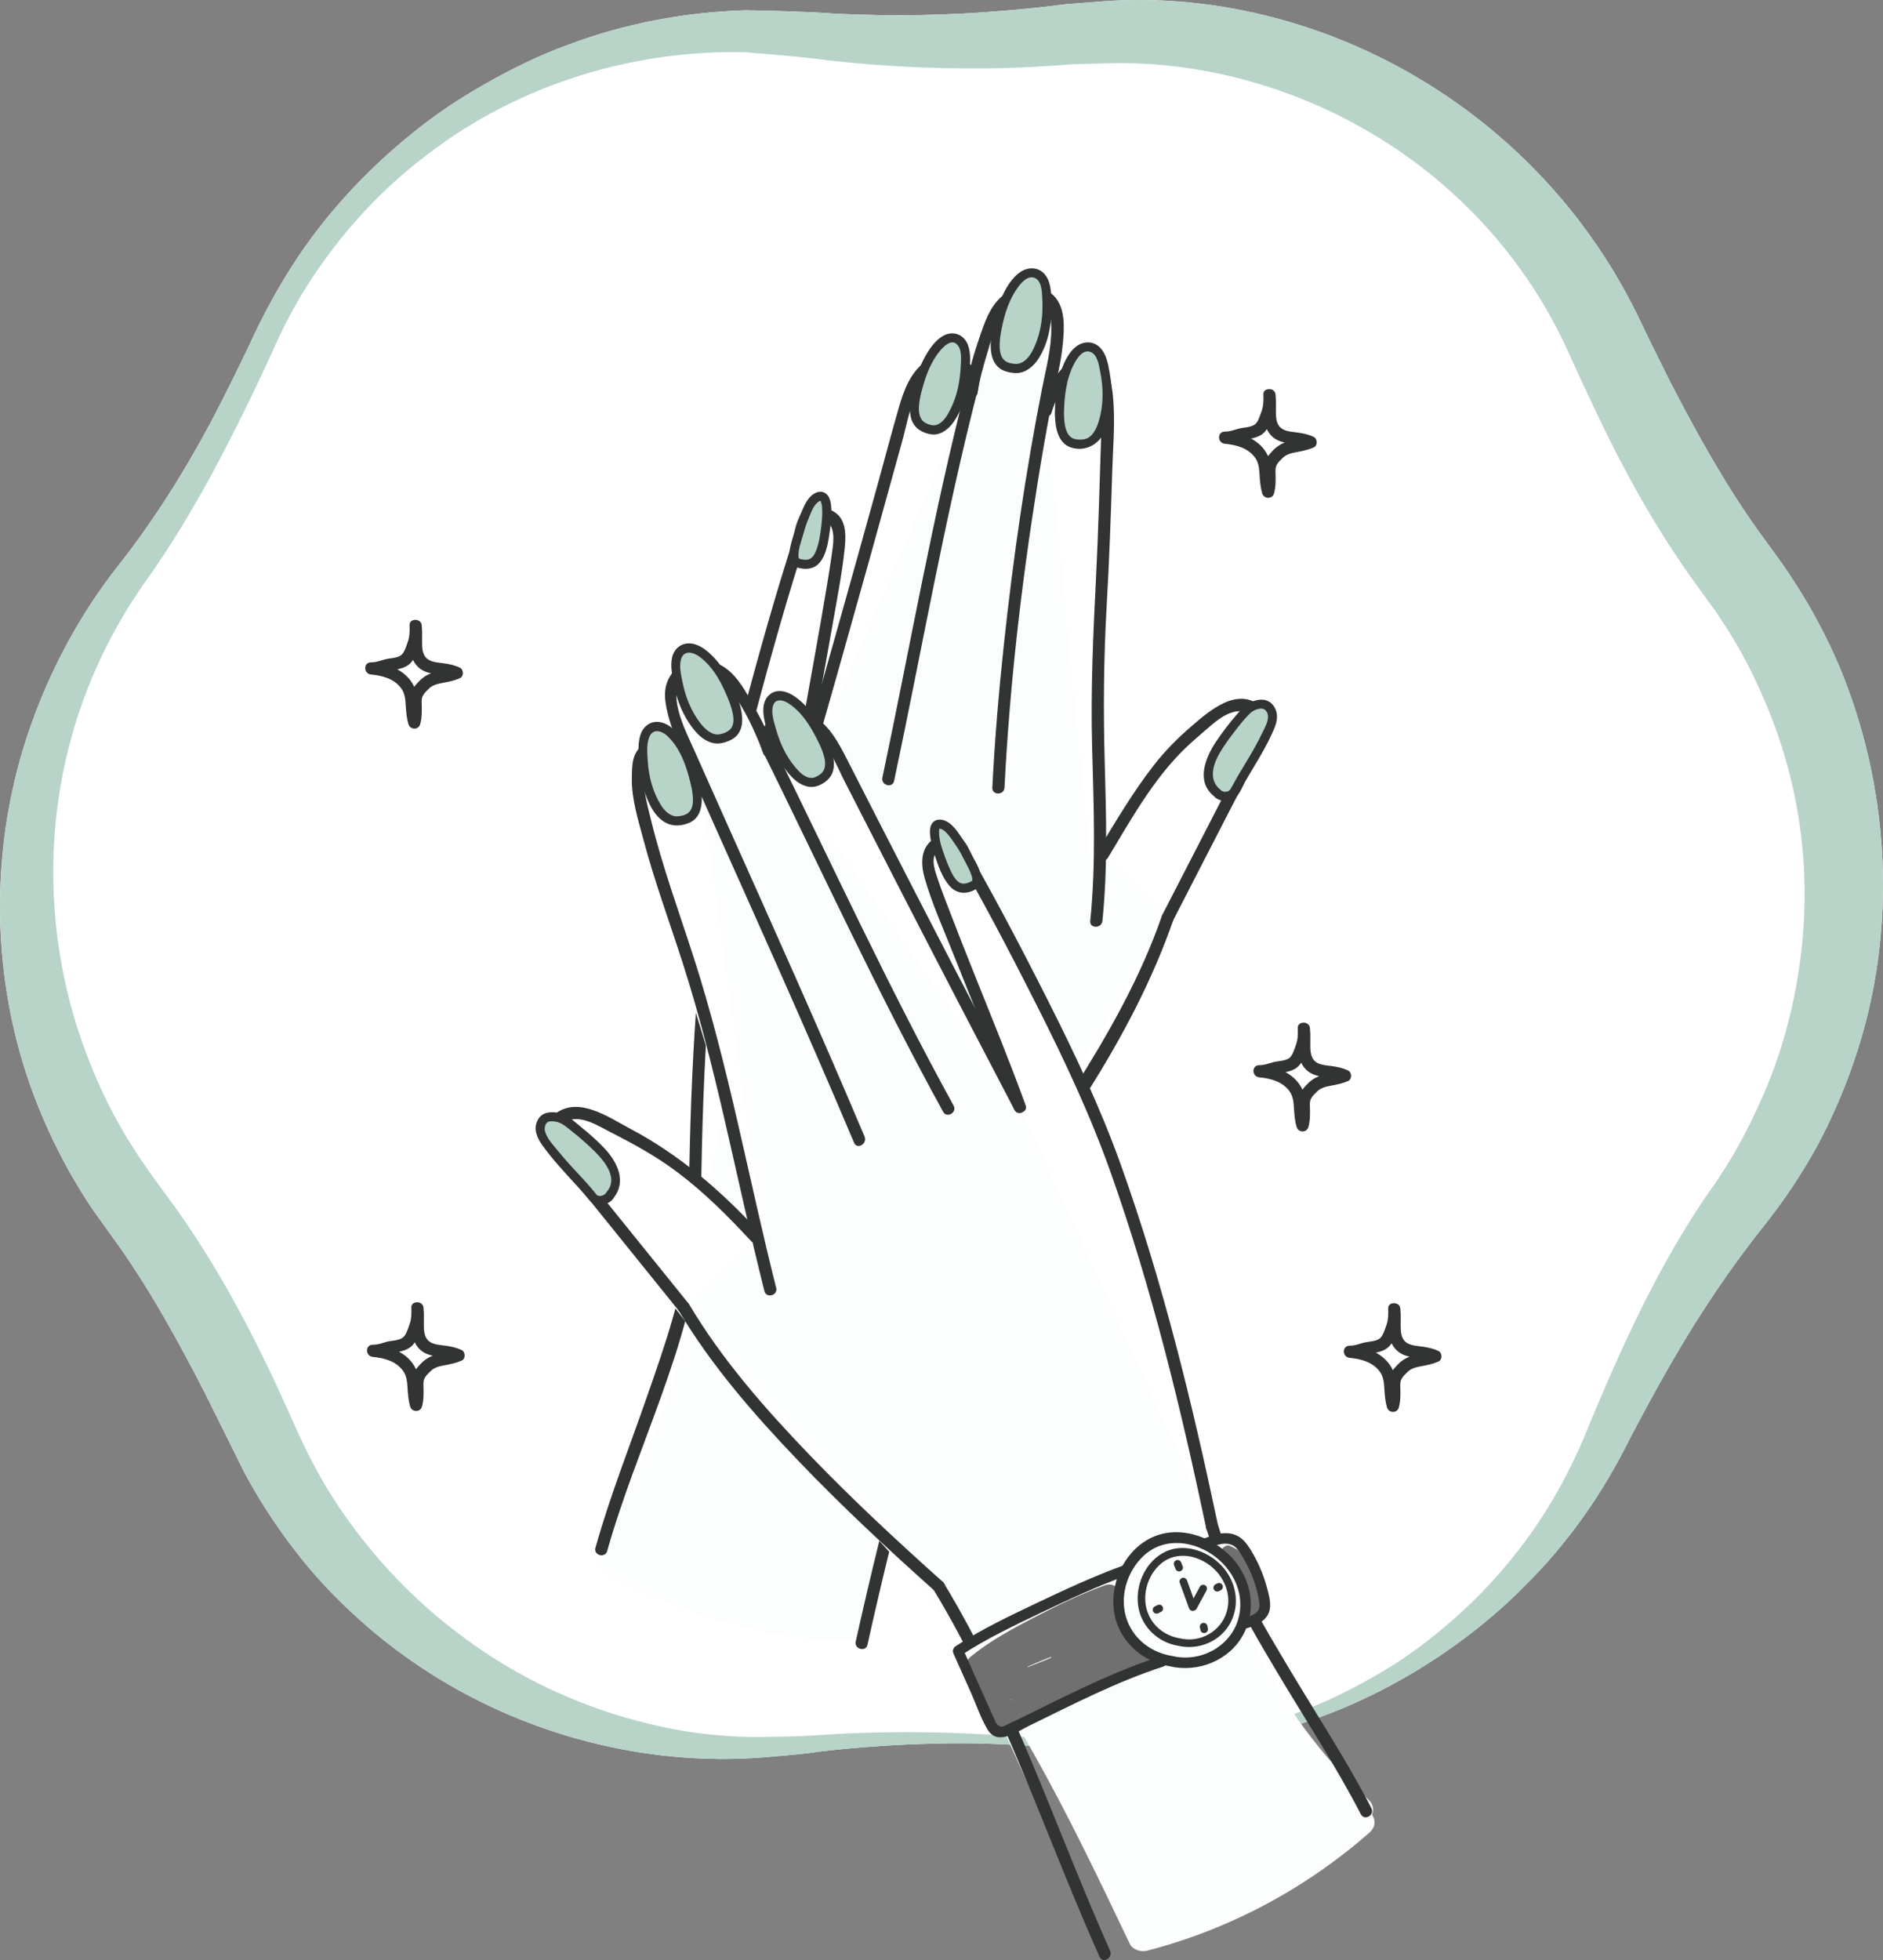 <?xml version="1.0" encoding="UTF-8"?><svg id="_レイヤー_2" xmlns="http://www.w3.org/2000/svg" width="272.461" height="283.473" viewBox="0 0 272.461 283.473"><rect x="0" y="0" width="272.461" height="283.473" fill="#808080" stroke="none"/><defs><style>.cls-1{fill:#fcfdfd;}.cls-2{fill:#fff;}.cls-3{fill:#b8d3c8;}.cls-4{fill:#323333;}.cls-5{fill:#717071;}</style></defs><g id="design"><g><path class="cls-2" d="M162.779,253.365c-4.248-.203-8.518-.398-12.69-.816-4.201-.28-8.41-.471-12.618-.42-4.208,.054-8.411,.232-12.598,.577-2.094,.164-4.185,.37-6.269,.62-2.059,.317-4.2,.498-6.349,.679-17.136,1.757-35.039-2.486-49.974-11.973-3.717-2.387-7.29-5.048-10.565-8.057-3.304-2.974-6.372-6.244-9.089-9.799-2.732-3.54-5.185-7.309-7.295-11.271l-5.649-11.367c-3.786-7.376-7.743-14.577-12.395-21.21l-3.717-5.169c-1.282-1.847-2.432-3.781-3.55-5.728-2.19-3.922-4.053-8.019-5.564-12.237-6.022-16.917-5.863-35.712,.01-52.288,2.927-8.289,7.141-16.076,12.508-22.93,5.187-6.549,9.615-13.592,13.573-20.996,1.951-3.709,3.814-7.474,5.618-11.277,1.757-3.845,3.837-7.714,6.157-11.333,4.666-7.279,10.634-13.679,17.359-19.113,3.36-2.729,6.977-5.147,10.766-7.255,3.767-2.146,7.695-4.053,11.791-5.538,8.161-3.068,16.87-4.716,25.656-4.978,4.375,.088,8.891,.186,12.918,.489,4.143,.208,8.288,.275,12.426,.201,4.138-.083,8.269-.293,12.384-.657,2.059-.159,4.112-.378,6.162-.607,1.048-.113,1.996-.276,3.124-.355l3.341-.255c17.854-1.645,36.195,3.506,51.103,13.614,7.477,5.047,14.124,11.346,19.579,18.592,2.717,3.627,5.143,7.479,7.22,11.514,1.071,2.082,1.922,3.962,2.839,5.818l2.776,5.571c3.798,7.34,7.771,14.481,12.417,21.033l3.745,5.157c1.299,1.869,2.518,3.791,3.678,5.749,2.274,3.94,4.279,8.05,5.828,12.332,6.264,17.081,6.78,36.269,.951,53.429-1.435,4.287-3.224,8.447-5.34,12.425-2.159,3.956-4.646,7.719-7.415,11.246-5.156,6.436-9.697,13.183-13.86,20.427-2.075,3.606-4.07,7.282-6.012,11.008-1.898,3.784-4.167,7.691-6.696,11.211-2.538,3.556-5.356,6.9-8.454,9.938-3.024,3.108-6.364,5.882-9.842,8.42-6.992,5.028-14.69,9.034-22.84,11.606-4.076,1.264-8.201,2.381-12.421,3.016-4.213,.646-8.469,.965-12.725,.959Z"/><path class="cls-3" d="M162.779,253.365c-4.248-.203-8.518-.398-12.69-.816-4.201-.28-8.41-.471-12.618-.42-4.208,.054-8.411,.232-12.598,.577-2.094,.164-4.185,.37-6.269,.62-2.059,.317-4.2,.498-6.349,.679-17.136,1.757-35.039-2.486-49.974-11.973-3.717-2.387-7.29-5.048-10.565-8.057-3.304-2.974-6.372-6.244-9.089-9.799-2.732-3.54-5.185-7.309-7.295-11.271l-5.649-11.367c-3.786-7.376-7.743-14.577-12.395-21.21l-3.717-5.169c-1.282-1.847-2.432-3.781-3.55-5.728-2.19-3.922-4.053-8.019-5.564-12.237-6.022-16.917-5.863-35.712,.01-52.288,2.927-8.289,7.141-16.076,12.508-22.93,5.187-6.549,9.615-13.592,13.573-20.996,1.951-3.709,3.814-7.474,5.618-11.277,1.757-3.845,3.837-7.714,6.157-11.333,4.666-7.279,10.634-13.679,17.359-19.113,3.36-2.729,6.977-5.147,10.766-7.255,3.767-2.146,7.695-4.053,11.791-5.538,8.161-3.068,16.87-4.716,25.656-4.978,4.375,.088,8.891,.186,12.918,.489,4.143,.208,8.288,.275,12.426,.201,4.138-.083,8.269-.293,12.384-.657,2.059-.159,4.112-.378,6.162-.607,1.048-.113,1.996-.276,3.124-.355l3.341-.255c17.854-1.645,36.195,3.506,51.103,13.614,7.477,5.047,14.124,11.346,19.579,18.592,2.717,3.627,5.143,7.479,7.22,11.514,1.071,2.082,1.922,3.962,2.839,5.818l2.776,5.571c3.798,7.34,7.771,14.481,12.417,21.033l3.745,5.157c1.299,1.869,2.518,3.791,3.678,5.749,2.274,3.94,4.279,8.05,5.828,12.332,6.264,17.081,6.78,36.269,.951,53.429-1.435,4.287-3.224,8.447-5.34,12.425-2.159,3.956-4.646,7.719-7.415,11.246-5.156,6.436-9.697,13.183-13.86,20.427-2.075,3.606-4.07,7.282-6.012,11.008-1.898,3.784-4.167,7.691-6.696,11.211-2.538,3.556-5.356,6.9-8.454,9.938-3.024,3.108-6.364,5.882-9.842,8.42-6.992,5.028-14.69,9.034-22.84,11.606-4.076,1.264-8.201,2.381-12.421,3.016-4.213,.646-8.469,.965-12.725,.959Zm0-1.109c8.382-.137,16.757-1.531,24.61-4.42,3.931-1.422,7.705-3.244,11.317-5.31,3.627-2.042,7.05-4.436,10.201-7.13,6.364-5.306,11.781-11.678,15.904-18.736,2.092-3.555,3.782-7.141,5.341-11.065,1.628-3.932,3.33-7.856,5.138-11.753,3.611-7.753,7.777-15.558,12.818-22.608,2.242-3.275,4.204-6.727,5.869-10.304,1.709-3.555,3.12-7.244,4.214-11.018,2.154-7.554,3.173-15.409,2.881-23.229-.291-7.816-1.894-15.562-4.712-22.829-1.425-3.626-3.051-7.178-5.014-10.548-.99-1.679-2.029-3.327-3.137-4.932l-3.69-5.107c-5.122-7.248-9.374-14.93-13.107-22.707l-2.747-5.835c-.909-1.953-1.764-3.939-2.592-5.632-1.711-3.517-3.731-6.886-6.007-10.073-4.565-6.354-10.23-11.978-16.654-16.524-12.839-9.092-28.757-14.055-44.663-13.303l-2.987,.079c-.982,.014-2.13,.148-3.186,.212-2.158,.14-4.316,.268-6.475,.334-4.32,.138-8.641,.093-12.951-.072-4.31-.177-8.61-.502-12.888-.972-4.379-.587-8.303-.872-12.366-1.215-16.197-.409-32.785,4.62-45.9,14.67-6.607,4.934-12.295,11.095-16.842,17.981-2.302,3.457-4.181,7.079-5.881,10.943-1.766,3.855-3.6,7.689-5.532,11.484-3.815,7.593-8.095,15.101-13.104,22.039-4.659,6.746-8.201,14.229-10.329,22.063-4.329,15.663-3.169,32.495,2.791,47.2,1.463,3.69,3.231,7.253,5.277,10.643l1.59,2.506,1.675,2.447,3.718,5.094c5.115,7.168,9.384,14.789,13.13,22.53,.949,1.929,1.841,3.881,2.728,5.826,.898,1.951,1.741,3.934,2.577,5.663,1.679,3.589,3.671,7.041,5.932,10.315,4.567,6.498,10.119,12.427,16.579,17.259,6.403,4.911,13.699,8.746,21.463,11.342,3.89,1.269,7.889,2.271,11.965,2.911,4.081,.581,8.219,.878,12.364,.69,4.112,.037,8.431-.435,12.657-.543,4.247-.158,8.496-.145,12.737-.009,4.24,.154,8.476,.356,12.696,.755,4.233,.474,8.404,.658,12.594,.89Z"/></g><g><path class="cls-5" d="M147.028,247.23c-.676-1.501-1.411-2.971-2.222-4.403-.389-.688-.797-1.363-1.214-2.035-.013-.021-.593-1.002-.598-1.001-.267,.395-.302,.531-.104,.406,.081-.041,.159-.086,.234-.137,.785-.236,1.624-.928,2.353-1.314,.995-.527,2-1.036,3.01-1.535,3.952-1.954,7.968-3.876,12.103-5.418l-2.357-2.357c-1.46,4.873,2.051,8.844,5.333,11.935l.845-3.202c-3.336,.94-6.578,2.258-9.791,3.547-3.267,1.311-6.525,2.662-9.726,4.13-.941,.431-1.173,1.791-.687,2.621,.565,.966,1.677,1.12,2.621,.687,3-1.376,6.053-2.641,9.117-3.866,3.113-1.244,6.253-2.514,9.484-3.424,1.354-.381,1.909-2.2,.845-3.202-2.194-2.067-5.359-4.83-4.347-8.207,.394-1.316-.973-2.873-2.357-2.357-4.917,1.833-9.712,4.116-14.388,6.49-1.865,.947-5.268,2.14-5.921,4.327-.542,1.815,.833,3.463,1.695,4.914,1.024,1.724,1.939,3.506,2.762,5.335,.425,.944,1.796,1.17,2.621,.687,.971-.568,1.114-1.674,.687-2.621h0Z"/><path class="cls-5" d="M148.693,243.116c-.215-1.028-.394-2.063-.537-3.104l.079,.585c-.19-1.42-.312-2.848-.366-4.28-.043-1.149-.982-2.256-2.201-2.201-1.156,.052-2.247,.969-2.201,2.201,.099,2.675,.433,5.349,.982,7.969,.236,1.129,1.625,1.887,2.707,1.537,1.193-.386,1.79-1.498,1.537-2.707h0Z"/><g><g><path class="cls-2" d="M187.847,156.075c.104-.421,.797-.506,.999-.122"/><path class="cls-4" d="M188.696,156.309c.005-.02,.012-.04,.019-.06l-.089,.21c.015-.034,.033-.066,.055-.096l-.138,.178c.025-.032,.053-.06,.085-.085l-.178,.138c.041-.031,.085-.057,.132-.077l-.21,.089c.052-.021,.105-.035,.161-.043l-.234,.031c.059-.008,.118-.008,.177-.001l-.234-.031c.051,.007,.1,.02,.148,.04l-.21-.089c.037,.016,.072,.036,.104,.06l-.178-.138c.029,.023,.055,.049,.079,.078l-.138-.178c.015,.02,.028,.04,.039,.061,.055,.103,.131,.185,.227,.247,.085,.078,.185,.13,.299,.158,.117,.037,.234,.042,.351,.016,.117-.005,.226-.04,.327-.104,.188-.121,.353-.302,.405-.526,.054-.235,.028-.464-.089-.678-.01-.018-.021-.036-.033-.053-.054-.076-.111-.157-.177-.225-.014-.014-.029-.027-.045-.04-.072-.058-.144-.121-.224-.168-.017-.01-.035-.019-.054-.027-.085-.039-.173-.08-.263-.108-.113-.036-.239-.044-.355-.056-.043-.004-.087-.004-.13,0-.118,.012-.242,.021-.357,.055-.02,.006-.039,.013-.059,.021-.088,.034-.178,.069-.262,.112-.101,.053-.194,.133-.279,.205-.018,.015-.035,.032-.05,.049-.062,.071-.122,.147-.174,.226-.014,.021-.025,.044-.036,.067-.04,.089-.086,.18-.11,.275-.037,.117-.042,.234-.016,.351,.005,.117,.04,.226,.104,.327,.055,.103,.131,.185,.227,.247,.085,.078,.185,.13,.299,.158l.234,.031c.159-0,.307-.041,.444-.12,.191-.123,.346-.301,.405-.526h0Z"/></g><g><path class="cls-2" d="M188.666,148.754c.235,1.864-.361,3.809,.789,5.159,1.196,1.404,3.531,.814,5.165,1.668-1.481,.705-3.439,.412-4.592,1.578-.749,.758-1.389,1.366-1.379,2.431s.142,2.159-.178,3.176c-.671-2.081,.071-4.008-1.343-5.677-1.28-1.512-2.938-1.983-4.911-2.159,1.534,.025,1.517-.346,2.562-.526s2.417-.33,2.834-1.305c.785-1.835,1.145-2.194,1.054-4.345"/><path class="cls-4" d="M187.785,148.754c.219,2.016-.413,4.397,1.235,5.976,1.435,1.374,3.5,.805,5.155,1.611v-1.52c-.844,.375-1.806,.411-2.694,.633-.916,.229-1.653,.646-2.312,1.321-.663,.68-1.245,1.415-1.367,2.385-.143,1.132,.133,2.251-.181,3.372h1.698c-.322-1.077-.278-2.177-.416-3.281-.135-1.084-.5-2.034-1.225-2.865-1.4-1.605-3.42-2.14-5.462-2.335v1.761c.529,.001,1.072-.024,1.582-.179,.325-.099,.631-.246,.963-.326,.993-.24,2.028-.266,2.881-.901,.805-.598,1.147-1.729,1.501-2.632,.381-.97,.44-1.986,.404-3.019-.04-1.13-1.801-1.135-1.761,0,.029,.837,.009,1.619-.286,2.409-.221,.591-.485,1.594-1.045,1.921-.662,.387-1.515,.352-2.24,.543-.712,.187-1.237,.426-1.999,.424-1.152-.002-1.109,1.655,0,1.761,1.633,.156,3.341,.606,4.36,1.999,.513,.701,.597,1.548,.649,2.389,.058,.947,.123,1.887,.396,2.801,.247,.826,1.46,.848,1.698,0,.269-.96,.247-1.929,.221-2.916-.012-.437-.039-.819,.172-1.215,.205-.386,.553-.705,.859-1.007,.566-.559,1.302-.71,2.062-.853,.843-.159,1.643-.317,2.432-.667,.591-.263,.56-1.247,0-1.52-.779-.38-1.581-.533-2.434-.647-.699-.093-1.507-.136-2.122-.514-.706-.434-.876-1.254-.907-2.028-.039-.961,.05-1.919-.055-2.878-.121-1.114-1.883-1.127-1.761,0h0Z"/></g></g><g><g><path class="cls-2" d="M59.582,196.51c.104-.421,.797-.506,.999-.122"/><path class="cls-4" d="M60.431,196.744c.005-.02,.012-.04,.019-.06l-.089,.21c.015-.034,.033-.066,.055-.096l-.138,.178c.025-.032,.053-.06,.085-.085l-.178,.138c.041-.031,.085-.057,.132-.077l-.21,.089c.052-.021,.105-.035,.161-.043l-.234,.031c.059-.008,.118-.008,.177-.001l-.234-.031c.051,.007,.1,.02,.148,.04l-.21-.089c.037,.016,.072,.036,.104,.06l-.178-.138c.029,.023,.055,.049,.079,.078l-.138-.178c.015,.02,.028,.04,.039,.061,.055,.103,.131,.185,.227,.247,.085,.078,.185,.13,.299,.158,.117,.037,.234,.042,.351,.016,.117-.005,.226-.04,.327-.104,.188-.121,.353-.302,.405-.526,.054-.235,.028-.464-.089-.678-.01-.018-.021-.036-.033-.053-.054-.076-.111-.157-.177-.225-.014-.014-.029-.027-.045-.04-.072-.058-.144-.121-.224-.168-.017-.01-.035-.019-.054-.027-.085-.039-.173-.08-.263-.108-.113-.036-.239-.044-.355-.056-.043-.004-.087-.004-.13,0-.118,.012-.242,.021-.357,.055-.02,.006-.039,.013-.059,.021-.088,.034-.178,.069-.262,.112-.101,.053-.194,.133-.279,.205-.018,.015-.035,.032-.05,.049-.062,.071-.122,.147-.174,.226-.014,.021-.025,.044-.036,.067-.04,.089-.086,.18-.11,.275-.037,.117-.042,.234-.016,.351,.005,.117,.04,.226,.104,.327,.055,.103,.131,.185,.227,.247,.085,.078,.185,.13,.299,.158l.234,.031c.159-0,.307-.041,.444-.12,.191-.123,.346-.301,.405-.526h0Z"/></g><g><path class="cls-2" d="M60.401,189.189c.235,1.864-.361,3.809,.789,5.159,1.196,1.404,3.531,.814,5.165,1.668-1.481,.705-3.439,.412-4.592,1.578-.749,.758-1.389,1.366-1.379,2.431s.142,2.159-.178,3.176c-.671-2.081,.071-4.008-1.343-5.677-1.28-1.512-2.938-1.983-4.911-2.159,1.534,.025,1.517-.346,2.562-.526,1.046-.18,2.417-.33,2.834-1.305,.785-1.835,1.145-2.194,1.054-4.345"/><path class="cls-4" d="M59.521,189.189c.219,2.016-.413,4.397,1.235,5.976,1.435,1.374,3.5,.805,5.155,1.611v-1.52c-.844,.375-1.806,.411-2.694,.633-.916,.229-1.653,.646-2.312,1.321-.663,.68-1.245,1.415-1.367,2.385-.143,1.132,.133,2.251-.181,3.372h1.698c-.322-1.077-.278-2.177-.416-3.281-.135-1.084-.5-2.034-1.225-2.865-1.4-1.605-3.42-2.14-5.462-2.335v1.761c.529,.001,1.072-.024,1.582-.179,.325-.099,.631-.246,.963-.326,.993-.24,2.028-.266,2.881-.901,.805-.598,1.147-1.729,1.501-2.632,.381-.97,.44-1.986,.404-3.019-.04-1.13-1.801-1.135-1.761,0,.029,.837,.009,1.619-.286,2.409-.221,.591-.485,1.594-1.045,1.921-.662,.387-1.515,.352-2.24,.543-.712,.187-1.237,.426-1.999,.424-1.152-.002-1.109,1.655,0,1.761,1.633,.156,3.341,.606,4.36,1.999,.513,.701,.597,1.548,.649,2.389,.058,.947,.123,1.887,.396,2.801,.247,.826,1.46,.848,1.698,0,.269-.96,.247-1.929,.221-2.916-.012-.437-.039-.819,.172-1.215,.205-.386,.553-.705,.859-1.007,.566-.559,1.302-.71,2.062-.853,.843-.159,1.643-.317,2.432-.667,.591-.263,.56-1.247,0-1.52-.779-.38-1.581-.533-2.434-.647-.699-.093-1.507-.136-2.122-.514-.706-.434-.876-1.254-.907-2.028-.039-.961,.05-1.919-.055-2.878-.121-1.114-1.883-1.127-1.761,0h0Z"/></g></g><g><g><path class="cls-2" d="M200.927,196.644c.104-.421,.797-.506,.999-.122"/><path class="cls-4" d="M201.776,196.878c.005-.02,.012-.04,.019-.06l-.089,.21c.015-.034,.033-.066,.055-.096l-.138,.178c.025-.032,.053-.06,.085-.085l-.178,.138c.041-.031,.085-.057,.132-.077l-.21,.089c.052-.021,.105-.035,.161-.043l-.234,.031c.059-.008,.118-.008,.177-.001l-.234-.031c.051,.007,.1,.02,.148,.04l-.21-.089c.037,.016,.072,.036,.104,.06l-.178-.138c.029,.023,.055,.049,.079,.078l-.138-.178c.015,.02,.028,.04,.039,.061,.055,.103,.131,.185,.227,.247,.085,.078,.185,.13,.299,.158,.117,.037,.234,.042,.351,.016,.117-.005,.226-.04,.327-.104,.188-.121,.353-.302,.405-.526,.054-.235,.028-.464-.089-.678-.01-.018-.021-.036-.033-.053-.054-.076-.111-.157-.177-.225-.014-.014-.029-.027-.045-.04-.072-.058-.144-.121-.224-.168-.017-.01-.035-.019-.054-.027-.085-.039-.173-.08-.263-.108-.113-.036-.239-.044-.355-.056-.043-.004-.087-.004-.13,0-.118,.012-.242,.021-.357,.055-.02,.006-.039,.013-.059,.021-.088,.034-.178,.069-.262,.112-.101,.053-.194,.133-.279,.205-.018,.015-.035,.032-.05,.049-.062,.071-.122,.147-.174,.226-.014,.021-.025,.044-.036,.067-.04,.089-.086,.18-.11,.275-.037,.117-.042,.234-.016,.351,.005,.117,.04,.226,.104,.327,.055,.103,.131,.185,.227,.247,.085,.078,.185,.13,.299,.158l.234,.031c.159-0,.307-.041,.444-.12,.191-.123,.346-.301,.405-.526h0Z"/></g><g><path class="cls-2" d="M201.746,189.323c.235,1.864-.361,3.809,.789,5.159,1.196,1.404,3.531,.814,5.165,1.668-1.481,.705-3.439,.412-4.592,1.578-.749,.758-1.389,1.366-1.379,2.431,.009,1.065,.142,2.159-.178,3.176-.671-2.081,.071-4.008-1.343-5.677-1.28-1.512-2.938-1.983-4.911-2.159,1.534,.025,1.517-.346,2.562-.526s2.417-.33,2.834-1.305c.785-1.835,1.145-2.194,1.054-4.345"/><path class="cls-4" d="M200.865,189.323c.219,2.016-.413,4.397,1.235,5.976,1.435,1.374,3.5,.805,5.155,1.611v-1.52c-.844,.375-1.806,.411-2.694,.633-.916,.229-1.653,.646-2.312,1.321-.663,.68-1.245,1.415-1.367,2.385-.143,1.132,.133,2.251-.181,3.372h1.698c-.322-1.077-.278-2.177-.416-3.281-.135-1.084-.5-2.034-1.225-2.865-1.4-1.605-3.42-2.14-5.462-2.335v1.761c.529,.001,1.072-.024,1.582-.179,.325-.099,.631-.246,.963-.326,.993-.24,2.028-.266,2.881-.901,.805-.598,1.147-1.729,1.501-2.632,.381-.97,.44-1.986,.404-3.019-.04-1.13-1.801-1.135-1.761,0,.029,.837,.009,1.619-.286,2.409-.221,.591-.485,1.594-1.045,1.921-.662,.387-1.515,.352-2.24,.543-.712,.187-1.237,.426-1.999,.424-1.152-.002-1.109,1.655,0,1.761,1.633,.156,3.341,.606,4.36,1.999,.513,.701,.597,1.548,.649,2.389,.058,.947,.123,1.887,.396,2.801,.247,.826,1.46,.848,1.698,0,.269-.96,.247-1.929,.221-2.916-.012-.437-.039-.819,.172-1.215,.205-.386,.553-.705,.859-1.007,.566-.559,1.302-.71,2.062-.853,.843-.159,1.643-.317,2.432-.667,.591-.263,.56-1.247,0-1.52-.779-.38-1.581-.533-2.434-.647-.699-.093-1.507-.136-2.122-.514-.706-.434-.876-1.254-.907-2.028-.039-.961,.05-1.919-.055-2.878-.121-1.114-1.883-1.127-1.761,0h0Z"/></g></g><g><g><path class="cls-2" d="M59.327,97.817c.104-.421,.797-.506,.999-.122"/><path class="cls-4" d="M60.176,98.051c.005-.02,.012-.04,.019-.06l-.089,.21c.015-.034,.033-.066,.055-.096l-.138,.178c.025-.032,.053-.06,.085-.085l-.178,.138c.041-.031,.085-.057,.132-.077l-.21,.089c.052-.021,.105-.035,.161-.043l-.234,.031c.059-.008,.118-.008,.177-.001l-.234-.031c.051,.007,.1,.02,.148,.04l-.21-.089c.037,.016,.072,.036,.104,.06l-.178-.138c.029,.023,.055,.049,.079,.078l-.138-.178c.015,.02,.028,.04,.039,.061,.055,.103,.131,.185,.227,.247,.085,.078,.185,.13,.299,.158,.117,.037,.234,.042,.351,.016,.117-.005,.226-.04,.327-.104,.188-.121,.353-.302,.405-.526,.054-.235,.028-.464-.089-.678-.01-.018-.021-.036-.033-.053-.054-.076-.111-.157-.177-.225-.014-.014-.029-.027-.045-.04-.072-.058-.144-.121-.224-.168-.017-.01-.035-.019-.054-.027-.085-.039-.173-.08-.263-.108-.113-.036-.239-.044-.355-.056-.043-.004-.087-.004-.13,0-.118,.012-.242,.021-.357,.055-.02,.006-.039,.013-.059,.021-.088,.034-.178,.069-.262,.112-.101,.053-.194,.133-.279,.205-.018,.015-.035,.032-.05,.049-.062,.071-.122,.147-.174,.226-.014,.021-.025,.044-.036,.067-.04,.089-.086,.18-.11,.275-.037,.117-.042,.234-.016,.351,.005,.117,.04,.226,.104,.327,.055,.103,.131,.185,.227,.247,.085,.078,.185,.13,.299,.158l.234,.031c.159-0,.307-.041,.444-.12,.191-.123,.346-.301,.405-.526h0Z"/></g><g><path class="cls-2" d="M60.145,90.495c.235,1.864-.361,3.809,.789,5.159,1.196,1.404,3.531,.814,5.165,1.668-1.481,.705-3.439,.412-4.592,1.578-.749,.758-1.389,1.366-1.379,2.431s.142,2.159-.178,3.176c-.671-2.081,.071-4.008-1.343-5.677-1.28-1.512-2.938-1.983-4.911-2.159,1.534,.025,1.517-.346,2.562-.526,1.046-.18,2.417-.33,2.834-1.305,.785-1.835,1.145-2.194,1.054-4.345"/><path class="cls-4" d="M59.265,90.495c.219,2.016-.413,4.397,1.235,5.976,1.435,1.374,3.5,.805,5.155,1.611v-1.52c-.844,.375-1.806,.411-2.694,.633-.916,.229-1.653,.646-2.312,1.321-.663,.68-1.245,1.415-1.367,2.385-.143,1.132,.133,2.251-.181,3.372h1.698c-.322-1.077-.278-2.177-.416-3.281-.135-1.084-.5-2.034-1.225-2.865-1.4-1.605-3.42-2.14-5.462-2.335v1.761c.529,.001,1.072-.024,1.582-.179,.325-.099,.631-.246,.963-.326,.993-.24,2.028-.266,2.881-.901,.805-.598,1.147-1.729,1.501-2.632,.381-.97,.44-1.986,.404-3.019-.04-1.13-1.801-1.135-1.761,0,.029,.837,.009,1.619-.286,2.409-.221,.591-.485,1.594-1.045,1.921-.662,.387-1.515,.352-2.24,.543-.712,.187-1.237,.426-1.999,.424-1.152-.002-1.109,1.655,0,1.761,1.633,.156,3.341,.606,4.36,1.999,.513,.701,.597,1.548,.649,2.389,.058,.947,.123,1.887,.396,2.801,.247,.826,1.46,.848,1.698,0,.269-.96,.247-1.929,.221-2.916-.012-.437-.039-.819,.172-1.215,.205-.386,.553-.705,.859-1.007,.566-.559,1.302-.71,2.062-.853,.843-.159,1.643-.317,2.432-.667,.591-.263,.56-1.247,0-1.52-.779-.38-1.581-.533-2.434-.647-.699-.093-1.507-.136-2.122-.514-.706-.434-.876-1.254-.907-2.028-.039-.961,.05-1.919-.055-2.878-.121-1.114-1.883-1.127-1.761,0h0Z"/></g></g><g><g><path class="cls-2" d="M182.87,64.442c.104-.421,.797-.506,.999-.122"/><path class="cls-4" d="M183.719,64.676c.005-.02,.012-.04,.019-.06l-.089,.21c.015-.034,.033-.066,.055-.096l-.138,.178c.025-.032,.053-.06,.085-.085l-.178,.138c.041-.031,.085-.057,.132-.077l-.21,.089c.052-.021,.105-.035,.161-.043l-.234,.031c.059-.008,.118-.008,.177-.001l-.234-.031c.051,.007,.1,.02,.148,.04l-.21-.089c.037,.016,.072,.036,.104,.06l-.178-.138c.029,.023,.055,.049,.079,.078l-.138-.178c.015,.02,.028,.04,.039,.061,.055,.103,.131,.185,.227,.247,.085,.078,.185,.13,.299,.158,.117,.037,.234,.042,.351,.016,.117-.005,.226-.04,.327-.104,.188-.121,.353-.302,.405-.526,.054-.235,.028-.464-.089-.678-.01-.018-.021-.036-.033-.053-.054-.076-.111-.157-.177-.225-.014-.014-.029-.027-.045-.04-.072-.058-.144-.121-.224-.168-.017-.01-.035-.019-.054-.027-.085-.039-.173-.08-.263-.108-.113-.036-.239-.044-.355-.056-.043-.004-.087-.004-.13,0-.118,.012-.242,.021-.357,.055-.02,.006-.039,.013-.059,.021-.088,.034-.178,.069-.262,.112-.101,.053-.194,.133-.279,.205-.018,.015-.035,.032-.05,.049-.062,.071-.122,.147-.174,.226-.014,.021-.025,.044-.036,.067-.04,.089-.086,.18-.11,.275-.037,.117-.042,.234-.016,.351,.005,.117,.04,.226,.104,.327,.055,.103,.131,.185,.227,.247,.085,.078,.185,.13,.299,.158l.234,.031c.159-0,.307-.041,.444-.12,.191-.123,.346-.301,.405-.526h0Z"/></g><g><path class="cls-2" d="M183.689,57.121c.235,1.864-.361,3.809,.789,5.159,1.196,1.404,3.531,.814,5.165,1.668-1.481,.705-3.439,.412-4.592,1.578-.749,.758-1.389,1.366-1.379,2.431,.009,1.065,.142,2.159-.178,3.176-.671-2.081,.071-4.008-1.343-5.677-1.28-1.512-2.938-1.983-4.911-2.159,1.534,.025,1.517-.346,2.562-.526s2.417-.33,2.834-1.305c.785-1.835,1.145-2.194,1.054-4.345"/><path class="cls-4" d="M182.808,57.121c.219,2.016-.413,4.397,1.235,5.976,1.435,1.374,3.5,.805,5.155,1.611v-1.52c-.844,.375-1.806,.411-2.694,.633-.916,.229-1.653,.646-2.312,1.321-.663,.68-1.245,1.415-1.367,2.385-.143,1.132,.133,2.251-.181,3.372h1.698c-.322-1.077-.278-2.177-.416-3.281-.135-1.084-.5-2.034-1.225-2.865-1.4-1.605-3.42-2.14-5.462-2.335v1.761c.529,.001,1.072-.024,1.582-.179,.325-.099,.631-.246,.963-.326,.993-.24,2.028-.266,2.881-.901,.805-.598,1.147-1.729,1.501-2.632,.381-.97,.44-1.986,.404-3.019-.04-1.13-1.801-1.135-1.761,0,.029,.837,.009,1.619-.286,2.409-.221,.591-.485,1.594-1.045,1.921-.662,.387-1.515,.352-2.24,.543-.712,.187-1.237,.426-1.999,.424-1.152-.002-1.109,1.655,0,1.761,1.633,.156,3.341,.606,4.36,1.999,.513,.701,.597,1.548,.649,2.389,.058,.947,.123,1.887,.396,2.801,.247,.826,1.46,.848,1.698,0,.269-.96,.247-1.929,.221-2.916-.012-.437-.039-.819,.172-1.215,.205-.386,.553-.705,.859-1.007,.566-.559,1.302-.71,2.062-.853,.843-.159,1.643-.317,2.432-.667,.591-.263,.56-1.247,0-1.52-.779-.38-1.581-.533-2.434-.647-.699-.093-1.507-.136-2.122-.514-.706-.434-.876-1.254-.907-2.028-.039-.961,.05-1.919-.055-2.878-.121-1.114-1.883-1.127-1.761,0h0Z"/></g></g><g><path class="cls-3" d="M133.361,55.117l.599,2.324c.068,.286,.199,.536,.394,.748,.155,.24,.361,.429,.618,.567,.253,.161,.525,.248,.818,.261,.293,.066,.585,.052,.878-.039,.533-.172,1.046-.502,1.315-1.011l.222-.526c.105-.39,.105-.78,0-1.17l-.599-2.324c-.068-.286-.199-.536-.394-.748-.155-.24-.361-.429-.618-.567-.253-.161-.525-.248-.818-.261-.293-.066-.585-.052-.878,.039-.533,.172-1.046,.502-1.315,1.011l-.222,.526c-.105,.39-.105,.78,0,1.17h0Z"/><g><path class="cls-1" d="M88.204,223.686c9.181-12.4,13.459-27.798,15.451-43.098,1.992-15.3,1.88-30.795,3.259-46.162,1.707-19.028,5.709-37.85,11.891-55.927-3.75,12.077-5.22,24.858-4.311,37.472,13.224-16.691,10.588-41.328,21.312-59.725,.49,2.5,.98,5,1.47,7.5,2.391-4.62,4.783-9.24,7.174-13.861,.921-1.78,2.814-3.868,4.513-2.805,1.039,.65,1.155,2.091,1.157,3.316,.009,4.672,.017,9.345,.026,14.017-1.114-1.989,.974-4.654,3.253-4.623,2.279,.031,4.16,2.003,4.849,4.176,.69,2.173,.456,4.516,.235,6.785-1.965,20.216-2.271,40.593-.915,60.858,2.154-11.457,10.923-21.423,22.011-25.019-6.632,15.177-13.285,30.394-21.636,44.698-5.943,10.18-12.735,19.875-18.063,30.39-8.512,16.798-13.084,35.265-17.589,53.549-11.885-.527-23.631-3.945-33.944-9.875"/><path class="cls-1" d="M90.105,224.797c10.899-14.906,14.879-33.381,16.55-51.447,.961-10.388,1.215-20.823,1.879-31.231,.646-10.116,1.823-20.172,3.707-30.135,2.111-11.159,5.031-22.149,8.687-32.9-1.415-.39-2.83-.78-4.245-1.17-3.765,12.306-5.262,25.217-4.39,38.057,.114,1.671,2.479,3.198,3.757,1.556,13.65-17.532,10.875-41.367,21.657-60.17-1.341-.175-2.682-.35-4.023-.526,.49,2.5,.98,5,1.47,7.5,.361,1.841,3.179,2.156,4.023,.526,2.668-5.154,5.041-10.717,8.328-15.477l.513-.383c-.279-.164-.349-.116-.209,.146,.149,.391,.099,.843,.112,1.254,.044,1.457,.005,2.922,.008,4.38,.006,3.212,.012,6.424,.018,9.637,1.441-.195,2.882-.39,4.323-.585-.492-1.173,.546-2.063,1.745-1.716,1.027,.296,1.781,1.501,2.113,2.44,.951,2.686,.161,6.042-.087,8.8-.585,6.502-1,13.02-1.243,19.544-.481,12.906-.275,25.828,.572,38.714,.153,2.33,3.81,3.163,4.323,.585,2.148-10.796,9.997-19.961,20.474-23.482-.829-1.078-1.657-2.155-2.486-3.233-7.518,17.203-15.175,34.315-25.027,50.338-4.88,7.936-10.028,15.726-14.299,24.018-4.086,7.933-7.322,16.291-10.046,24.781-3.17,9.879-5.658,19.958-8.139,30.027l2.122-1.616c-11.556-.574-22.776-3.861-32.833-9.575-2.467-1.401-4.687,2.4-2.222,3.801,10.741,6.102,22.72,9.563,35.055,10.176,.936,.046,1.9-.714,2.122-1.616,4.319-17.526,8.65-35.296,16.647-51.58,4.047-8.241,9.033-15.961,13.877-23.746,4.879-7.842,9.4-15.861,13.49-24.144,4.646-9.41,8.851-19.028,13.052-28.642,.696-1.593-.476-3.908-2.486-3.233-11.868,3.988-21.096,14.233-23.549,26.556,1.441,.195,2.882,.39,4.323,.585-1.095-16.651-1.107-33.364,.021-50.014,.28-4.128,.734-8.24,1.032-12.365,.229-3.171-.047-6.518-2.205-9.027-1.815-2.111-4.773-3.304-7.44-2.12-2.578,1.145-4.303,4.176-3.155,6.915,.896,2.137,4.328,2.106,4.323-.585-.008-4.38-0-8.761-.024-13.141-.016-2.87-.559-6.419-4.133-6.651-3.46-.224-5.308,3.513-6.636,6.078-2.059,3.978-4.119,7.957-6.178,11.935,1.341,.175,2.682,.35,4.023,.526-.49-2.5-.98-5-1.47-7.5-.372-1.897-3.126-2.089-4.023-.526-5.306,9.254-7.458,19.734-9.723,30.039-2.24,10.193-4.7,20.834-11.246,29.241l3.757,1.556c-.848-12.484,.571-24.92,4.233-36.886,.835-2.728-3.339-3.833-4.245-1.17-6.403,18.83-10.472,38.398-12.117,58.22-1.633,19.671-.992,39.694-5.854,58.965-2.483,9.844-6.394,19.251-12.409,27.476-1.674,2.289,2.144,4.488,3.801,2.222h0Z"/></g><g><g><path class="cls-2" d="M87.009,224.082c3.38-12.196,12.39-32.244,13.501-44.85"/><path class="cls-4" d="M87.858,224.316c4.21-14.988,12.034-29.428,13.532-45.084,.108-1.127-1.654-1.12-1.761,0-.743,7.765-3.434,15.347-5.981,22.67-2.536,7.294-5.399,14.506-7.489,21.947-.307,1.093,1.391,1.559,1.698,.468h0Z"/></g><g><path class="cls-2" d="M124.672,237.637c3.904-17.639,10.218-40.937,16.339-57.935"/><path class="cls-4" d="M125.521,237.871c4.345-19.56,9.572-39.065,16.339-57.935,.383-1.069-1.318-1.529-1.698-.468-6.767,18.87-11.994,38.375-16.339,57.935-.245,1.104,1.452,1.576,1.698,.468h0Z"/></g><g><path class="cls-2" d="M141.011,179.702c8.901-11.984,22.622-31.314,27.943-46.97"/><path class="cls-4" d="M141.771,180.146c10.781-14.528,22.071-29.927,28.032-47.18,.371-1.073-1.329-1.534-1.698-.468-3.054,8.84-7.762,17.073-12.733,24.958-4.719,7.484-9.85,14.698-15.121,21.801-.676,.911,.852,1.79,1.52,.889h0Z"/></g><g><path class="cls-2" d="M168.954,132.732c4.361-8.471,8.722-16.942,13.083-25.413,.455-.884,.923-1.837,.798-2.824-.208-1.643-2.069-2.67-3.718-2.519-1.649,.151-3.084,1.16-4.358,2.218-5.643,4.689-7.351,6.378-15.211,19.423"/><path class="cls-4" d="M169.714,133.176c2.969-5.768,5.938-11.535,8.908-17.303,1.466-2.848,3.02-5.668,4.401-8.558,.858-1.797,1.064-3.747-.579-5.151-3.4-2.906-7.386,.589-9.99,2.822-2.023,1.735-3.88,3.599-5.517,5.705-3.048,3.919-5.587,8.237-8.148,12.481-.587,.973,.935,1.859,1.52,.889,3.312-5.489,6.55-11.367,11.207-15.861,.799-.771,1.635-1.504,2.482-2.223,1.43-1.215,2.954-2.745,4.866-3.082,1.06-.187,2.446,.193,2.936,1.239,.605,1.29-.643,2.972-1.219,4.092-1.253,2.433-2.505,4.866-3.758,7.3-2.876,5.587-5.753,11.175-8.629,16.762-.518,1.006,1.001,1.898,1.52,.889h0Z"/></g><g><path class="cls-2" d="M151.332,59.372c.639-3.016,4.027-8.158,6.428-6.785,1.944,1.112,1.215,.832,1.961,2.943s.568,5.128,.495,7.367c-.315,9.771-.439,16.64-1.219,28.829-.848,13.252,1.05,28.262-.364,41.466"/><path class="cls-4" d="M152.181,59.606c.407-1.649,3.554-8.575,6.014-5.729,.792,.916,1.039,3.092,1.144,4.234,.146,1.589,.051,3.194-.002,4.785-.226,6.854-.4,13.708-.744,20.557-.413,8.209-.787,16.322-.569,24.546,.223,8.396,.584,16.818-.27,25.192-.115,1.126,1.647,1.118,1.761,0,.772-7.561,.55-15.167,.338-22.751-.214-7.651-.161-15.215,.279-22.856,.371-6.45,.605-12.906,.802-19.363,.095-3.119,.366-6.29,.211-9.409-.087-1.755-.291-4.652-1.533-6.03-3.957-4.387-8.324,3.099-9.127,6.356-.271,1.1,1.426,1.569,1.698,.468h0Z"/></g><g><path class="cls-2" d="M140.6,56.549c.531-1.855-1.153-4.3-2.866-4.542-1.911-.27-3.763,1.015-4.88,2.588s-1.646,3.477-2.156,5.338c-4.969,18.114-10.042,36.2-15.218,54.256"/><path class="cls-4" d="M141.449,56.783c.824-4.667-4.15-7.119-7.703-4.378-2.097,1.617-2.996,4.142-3.705,6.596-1.068,3.702-2.044,7.433-3.072,11.146-4.046,14.622-8.16,29.224-12.339,43.808-.313,1.091,1.386,1.557,1.698,.468,3.224-11.251,6.41-22.512,9.555-33.785,1.553-5.567,3.096-11.137,4.629-16.709,.721-2.619,1.206-5.572,2.537-7.969,.736-1.326,1.825-2.584,3.363-2.925,1.931-.428,3.706,1.199,3.339,3.279-.196,1.108,1.501,1.584,1.698,.468h0Z"/></g><g><path class="cls-2" d="M100.51,179.232c.046-10.094-.003-19.683,.773-29.743,.677-8.778,1.469-17.769,2.813-26.556,1.358-8.873,3.654-17.374,6.015-26.011,2.089-7.644,4.314-15.254,6.879-22.754,1.541-.119,3.709,.27,4.172,1.744s.247,3.066,.026,4.595c-1.297,8.99-4.412,24.693-5.709,33.683"/><path class="cls-4" d="M101.39,179.232c.079-18.059,.685-36.029,3.241-53.935,1.224-8.575,3.294-16.96,5.558-25.312,2.33-8.594,4.781-17.152,7.65-25.583l-.849,.646c.846-.032,2.092-.095,2.783,.49,1.227,1.039,.748,3.412,.567,4.735-.198,1.439-.435,2.874-.67,4.308-.539,3.287-1.121,6.566-1.705,9.845-1.158,6.501-2.381,12.995-3.335,19.53-.162,1.108,1.535,1.587,1.698,.468,1.179-8.079,2.746-16.099,4.149-24.141,.632-3.624,1.355-7.271,1.742-10.932,.167-1.577,.275-3.675-.97-4.89-1.087-1.061-2.827-1.227-4.259-1.173-.409,.015-.72,.266-.849,.646-2.914,8.563-5.398,17.258-7.76,25.987-2.3,8.5-4.357,17.031-5.569,25.762-2.47,17.79-3.105,35.614-3.184,53.55-.005,1.133,1.756,1.135,1.761,0h0Z"/></g><g><path class="cls-2" d="M140.721,55.797c-4.496,17.27-8.286,38.504-12.197,56.908"/><path class="cls-4" d="M139.873,55.563c-4.865,18.786-8.174,37.934-12.197,56.908-.234,1.105,1.463,1.578,1.698,.468,4.022-18.974,7.331-38.122,12.197-56.908,.284-1.098-1.413-1.566-1.698-.468h0Z"/></g><path class="cls-4" d="M141.449,56.783c.305-1.98,.86-3.931,1.441-5.844,.588-1.939,1.14-4.232,2.381-5.872,1.124-1.486,3.347-2.573,5.155-1.629,1.559,.814,1.672,2.425,1.689,4,.032,2.977-.759,5.841-1.331,8.742-2.406,12.193-4.181,24.519-5.512,36.874-.747,6.937-1.337,13.891-1.688,20.859-.057,1.133,1.704,1.129,1.761,0,.747-14.796,2.462-29.563,4.81-44.187,.573-3.572,1.191-7.138,1.865-10.693,.585-3.086,1.475-6.197,1.766-9.326,.212-2.277,.426-5.313-1.404-7.029-1.819-1.706-4.467-1.677-6.536-.448-2.27,1.349-3.15,3.751-3.97,6.121-.892,2.577-1.708,5.264-2.125,7.965-.171,1.109,1.525,1.586,1.698,.468h0Z"/><g><path class="cls-3" d="M153.292,59.876c.033-2.736,.378-5.558,1.744-7.929,.515-.894,1.317-1.785,2.348-1.787,1.159-.002,1.855,1.045,2.151,2.166,.942,3.562,.884,6.609-.132,9.428-.445,1.236-1.488,2.416-2.667,2.459-1.313,.047-3.352,.226-3.445-4.337"/><path class="cls-4" d="M153.952,59.876c.038-2.48,.299-5.054,1.48-7.279,.426-.804,1.295-2.164,2.399-1.682,1.006,.439,1.188,1.97,1.375,2.899,.476,2.363,.482,4.81-.226,7.127-.304,.995-.855,2.25-1.961,2.56-.388,.109-.928,.1-1.315,.041-1.611-.245-1.715-2.384-1.752-3.666-.024-.848-1.345-.851-1.321,0,.052,1.809,.365,4.233,2.391,4.861,1.905,.59,3.788-.329,4.698-2.072,1.35-2.584,1.344-5.894,.855-8.69-.233-1.333-.492-2.931-1.578-3.865-1.002-.861-2.381-.735-3.368,.077-1.239,1.018-1.906,2.739-2.326,4.24-.495,1.768-.643,3.62-.671,5.449-.013,.85,1.307,.85,1.321,0h0Z"/></g><g><path class="cls-3" d="M144.096,48.493c.427-2.703,1.174-5.446,2.868-7.595,.638-.81,1.56-1.576,2.581-1.43,1.148,.165,1.685,1.301,1.817,2.453,.42,3.661-.077,6.668-1.488,9.311-.618,1.159-1.82,2.177-2.994,2.049-1.306-.142-3.349-.259-2.785-4.788"/><path class="cls-4" d="M144.732,48.669c.383-2.374,.977-4.773,2.334-6.794,.531-.791,1.624-2.225,2.745-1.635,.957,.503,.946,2.018,.999,2.933,.136,2.343-.134,4.725-1.094,6.885-.446,1.003-1.062,2.136-2.181,2.497-.49,.158-1.041,.055-1.504-.069-1.67-.448-1.429-2.665-1.275-3.991,.098-.843-1.223-.836-1.321,0-.214,1.844-.184,4.31,1.842,5.127,.547,.22,1.199,.33,1.789,.332,1.328,.005,2.472-.972,3.164-2.027,1.598-2.434,2.048-5.662,1.914-8.509-.061-1.302-.115-2.827-1.059-3.838-.91-.975-2.325-.973-3.395-.268-1.366,.9-2.258,2.527-2.88,3.994-.681,1.604-1.074,3.298-1.351,5.013-.134,.831,1.138,1.189,1.273,.351h0Z"/></g><g><path class="cls-3" d="M132.564,57.005c.628-2.597,1.548-5.187,3.264-7.053,.647-.704,1.545-1.322,2.45-1.028,1.017,.331,1.397,1.528,1.412,2.681,.046,3.664-.672,6.55-2.179,8.944-.661,1.049-1.833,1.875-2.876,1.577-1.161-.331-2.987-.746-2.07-5.121"/><path class="cls-4" d="M133.2,57.181c.548-2.235,1.274-4.549,2.749-6.362,.572-.704,1.772-1.944,2.62-.903,.649,.797,.482,2.136,.44,3.084-.095,2.124-.511,4.263-1.477,6.171-.457,.903-1.048,2.005-2.099,2.301-.437,.123-1.011-.059-1.372-.224-1.5-.682-1.121-2.774-.86-4.067,.167-.83-1.105-1.185-1.273-.351-.358,1.778-.643,4.207,1.117,5.364,.5,.329,1.17,.562,1.765,.632,1.297,.153,2.455-.765,3.157-1.771,1.529-2.192,2.17-4.98,2.339-7.608,.084-1.301,.203-2.797-.454-3.982-.656-1.184-2.026-1.576-3.227-.972-1.382,.695-2.36,2.253-3.036,3.589-.76,1.502-1.261,3.117-1.66,4.747-.202,.825,1.071,1.177,1.273,.351h0Z"/></g><g><path class="cls-3" d="M116.42,74.672c-.564,1.323-.465,.995-.826,2.39-.329,1.27-1.38,3.991-.107,4.368,1.786,.53,2.746-.017,3.371-2.023,.565-1.812,1.762-9.062-.796-7.395-.75,.489-1.237,1.71-1.642,2.66Z"/><path class="cls-4" d="M115.85,74.339c-.197,.46-.419,.916-.578,1.39-.155,.462-.252,.942-.384,1.411-.279,.99-.632,1.988-.671,3.026-.017,.455,.046,.938,.304,1.324,.305,.457,.809,.612,1.324,.707,.98,.181,1.989,.038,2.683-.74,1.098-1.232,1.337-3.204,1.556-4.781,.121-.869,.215-1.745,.213-2.623-.001-.71-.037-1.496-.364-2.142-.334-.66-1.02-.964-1.725-.707-1.308,.477-1.858,1.96-2.358,3.135-.141,.331-.096,.704,.237,.903,.276,.165,.764,.091,.903-.237,.355-.834,.717-2.037,1.556-2.514,.027-.015,.15-.088,.039-.025,.044-.025,.115-.019,.155-.046-.218,.151,.05-.059,.012,.005-.067,.112-.118-.103-.009,.005-.004-.004-.147-.074-.046-.016,.124,.071-.108-.102-.001,0,.107,.103-.073-.124,.011,.009,.032,.05,.059,.101,.085,.154-.032-.065,.032,.096,.058,.194,.035,.129,.06,.26,.079,.392,.021,.145,.044,.59,.046,.846,.004,.707-.055,1.414-.141,2.115-.146,1.199-.327,2.504-.797,3.628-.252,.603-.63,1.171-1.335,1.205-.31,.015-.792-.035-1.03-.158-.067-.035-.052-.018-.07-.053-.079-.158-.072-.361-.068-.531,.022-.928,.377-1.841,.626-2.725,.244-.865,.475-1.66,.829-2.486,.141-.33,.096-.704-.237-.903-.276-.166-.763-.09-.903,.237Z"/></g><g><path class="cls-3" d="M176.056,114.626c-1.108-.872-1.406-2.076-1.164-3.465s.994-2.632,1.791-3.795c1.151-1.679,2.427-3.272,3.815-4.761,.39-.418,1.309-.688,1.874-.778,.817-.13,1.427,.469,1.676,1.258s-.081,1.61-.421,2.364c-1.825,4.051-3.054,5.314-5.059,9.126-.254,.483-.563,.481-1.102,.571,0,0-.845,.218-1.41-.52"/><path class="cls-4" d="M176.523,114.16c-1.72-1.427-.975-3.675,.003-5.332,.599-1.014,1.3-1.975,2.018-2.907,.726-.942,1.481-1.931,2.338-2.759,.49-.474,1.706-1.032,2.26-.405,.801,.905-.035,2.274-.453,3.155-.822,1.736-1.802,3.373-2.798,5.012-.576,.948-1.136,1.905-1.661,2.881-.271,.504-.354,.668-.947,.707-.254,.017-.53-.088-.761-.352-.561-.64-1.492,.297-.934,.934,.648,.739,1.542,.843,2.451,.623,1.213-.294,1.632-1.821,2.199-2.797,1.244-2.141,2.586-4.205,3.642-6.45,.589-1.252,1.28-2.612,.635-3.981-.542-1.15-1.616-1.503-2.796-1.197-1.364,.354-2.105,1.268-2.987,2.308-.978,1.155-1.901,2.363-2.746,3.618-1.541,2.289-2.972,5.741-.398,7.876,.65,.539,1.589-.39,.934-.934h0Z"/></g></g></g><g><path class="cls-3" d="M113.7,105.712l-.116,2.397c-.011,.303,.052,.586,.19,.848,.089,.273,.24,.509,.455,.708,.199,.215,.435,.366,.708,.455,.262,.138,.545,.201,.848,.19l.585-.079c.373-.105,.697-.293,.971-.566l.344-.445c.199-.343,.299-.714,.3-1.111l.116-2.397c.011-.303-.052-.586-.19-.848-.089-.273-.24-.509-.455-.708-.199-.215-.435-.366-.708-.455-.262-.138-.545-.201-.848-.19l-.585,.079c-.373,.105-.697,.293-.971,.566l-.344,.445c-.199,.343-.299,.714-.3,1.111h0Z"/><g><path class="cls-1" d="M196.42,261.805c-11.5-10.287-18.804-24.501-23.85-39.081-5.046-14.581-8.071-29.778-12.529-44.548-5.521-18.29-13.247-35.913-22.959-52.365,6.115,11.069,10.141,23.288,11.802,35.825-16.327-13.671-18.729-38.331-32.953-54.179,.026,2.547,.052,5.095,.078,7.642-3.277-4.041-6.553-8.082-9.83-12.123-1.262-1.557-3.538-3.218-4.987-1.834-.886,.846-.708,2.281-.462,3.482,.937,4.577,1.873,9.155,2.81,13.732,.688-2.173-1.895-4.361-4.121-3.869s-3.668,2.803-3.904,5.071,.467,4.515,1.142,6.692c6.013,19.4,13.205,40.127,15.976,60.248-4.427-10.784-17.8-19.603-29.387-20.882,9.565,13.522,19.159,27.078,30.231,39.397,7.88,8.767,16.492,16.888,23.837,26.108,11.734,14.729,19.947,31.889,28.058,48.884,11.533-2.92,22.345-8.643,31.245-16.538"/><path class="cls-1" d="M197.976,260.248c-13.859-12.542-21.188-30.143-26.334-47.731-2.876-9.83-5.186-19.814-7.953-29.674-2.675-9.532-5.882-18.902-9.689-28.042-4.318-10.367-9.325-20.421-15.018-30.102-1.438-2.445-5.162-.266-3.801,2.222,6.005,10.971,9.889,22.91,11.58,35.299,1.226-.714,2.452-1.428,3.679-2.141-16.585-14.116-18.764-38.153-32.953-54.179-1.283-1.449-3.776-.28-3.757,1.556,.026,2.547,.052,5.095,.078,7.642,1.252-.519,2.505-1.038,3.757-1.556-2.731-3.367-5.461-6.735-8.192-10.102-1.854-2.287-4.361-5.701-7.813-4.911-3.613,.826-3.338,4.728-2.778,7.538,.857,4.295,1.756,8.583,2.634,12.874,.427,2.089,3.832,2.111,4.245,0,.568-2.906-1.084-5.641-3.979-6.485-3.021-.881-5.941,.962-7.354,3.589-1.708,3.175-.999,6.784-.02,10.061,1.211,4.055,2.531,8.08,3.804,12.115,5.055,16.024,10.051,32.177,12.396,48.861l4.023-1.696c-5.141-12.071-18.567-20.432-31.287-21.972-1.615-.196-2.806,2.032-1.9,3.312,10.787,15.248,21.678,30.427,34.473,44.08,6.371,6.799,13.002,13.371,18.906,20.591,5.677,6.941,10.526,14.532,14.917,22.34,5.014,8.916,9.426,18.151,13.83,27.378,.419,.878,1.6,1.241,2.486,1.011,11.949-3.09,22.946-8.965,32.216-17.104,2.133-1.873-.991-4.976-3.113-3.113-8.701,7.64-19.069,13.074-30.274,15.972l2.486,1.011c-7.755-16.248-15.602-32.637-26.589-47.004-5.601-7.324-12.004-13.947-18.358-20.611-6.372-6.683-12.473-13.57-18.181-20.832-6.625-8.428-12.809-17.193-18.998-25.942-.633,1.104-1.267,2.208-1.9,3.312,11.282,1.366,22.984,9.219,27.486,19.792,1.068,2.507,4.334,.519,4.023-1.696-1.8-12.802-5.174-25.309-8.918-37.663-1.853-6.115-3.803-12.2-5.718-18.296-.892-2.837-2.252-5.894-2.432-8.888-.079-1.319,.132-2.921,1.191-3.854,.579-.51,2.84-.974,2.54,.559h4.245c-.585-2.861-1.171-5.722-1.756-8.583-.293-1.43-.594-2.859-.878-4.291-.042-.211-.515-1.893-.282-2.158-.271,.308,.469,.453,.726,.646,2.055,1.549,3.634,4.209,5.247,6.198,1.911,2.357,3.823,4.714,5.734,7.072,1.237,1.526,3.775,.226,3.757-1.556-.026-2.547-.052-5.095-.078-7.642l-3.757,1.556c14.215,16.055,16.23,39.945,32.953,54.179,1.775,1.511,3.974,.024,3.679-2.141-1.742-12.756-5.844-25.059-12.024-36.35-1.267,.741-2.534,1.481-3.801,2.222,10.243,17.421,18.24,36.044,23.804,55.473,5.475,19.12,9.141,38.923,18.089,56.853,4.486,8.988,10.318,17.353,17.789,24.114,2.096,1.897,5.218-1.207,3.113-3.113h0Z"/></g><g><g><path class="cls-2" d="M197.67,261.95c-5.778-11.26-18.656-29.071-22.294-41.192"/><path class="cls-4" d="M198.431,261.506c-3.554-6.873-7.823-13.362-11.786-20-3.975-6.656-8.125-13.528-10.419-20.982-.332-1.08-2.032-.619-1.698,.468,2.278,7.404,6.334,14.238,10.271,20.856,4.06,6.827,8.461,13.485,12.112,20.546,.521,1.007,2.041,.117,1.52-.889h0Z"/></g><g><path class="cls-2" d="M159.863,282.571c-7.392-16.485-14.624-37.751-24.056-53.159"/><path class="cls-4" d="M160.624,282.126c-7.919-17.728-13.93-36.492-24.056-53.159-.588-.967-2.111-.083-1.52,.889,10.126,16.668,16.137,35.429,24.056,53.159,.461,1.033,1.979,.138,1.52-.889h0Z"/></g><g><path class="cls-2" d="M135.807,229.412c-11.141-9.935-28.489-26.091-36.867-40.346"/><path class="cls-4" d="M136.43,228.789c-6.607-5.897-13.098-11.933-19.241-18.315-6.46-6.712-12.716-13.817-17.488-21.853-.578-.973-2.101-.089-1.52,.889,4.735,7.973,10.918,15.054,17.307,21.733,6.275,6.561,12.927,12.748,19.698,18.791,.843,.752,2.093-.489,1.245-1.245h0Z"/></g><g><path class="cls-2" d="M98.941,189.065c-5.984-7.414-11.969-14.828-17.953-22.242-.624-.773-1.276-1.613-1.353-2.604-.129-1.651,1.486-3.034,3.131-3.219,1.645-.185,3.255,.512,4.717,1.29,6.475,3.45,11.495,5.41,21.832,16.594"/><path class="cls-4" d="M99.563,188.443c-3.359-4.161-6.717-8.322-10.076-12.482l-5.13-6.355c-.794-.983-1.593-1.963-2.382-2.95-.996-1.248-2.267-2.863-.579-4.158,1.979-1.517,4.525-.03,6.391,.951,1.132,.596,2.271,1.179,3.398,1.785,2.41,1.297,4.738,2.728,6.927,4.375,3.864,2.906,7.297,6.363,10.578,9.899,.772,.832,2.015-.415,1.245-1.245-5.581-6.014-11.549-11.226-18.822-15.06-3.094-1.631-7.317-4.658-10.71-2.174-1.662,1.217-2.078,3.238-1.059,5.019,.664,1.162,1.648,2.177,2.485,3.214,1.038,1.286,2.076,2.572,3.114,3.858,4.458,5.523,8.916,11.045,13.373,16.568,.712,.882,1.951-.371,1.245-1.245h0Z"/></g><g><path class="cls-2" d="M101.358,113.657c-1.236-2.824-5.594-7.175-7.668-5.345-1.679,1.482-1.021,1.06-1.326,3.279-.304,2.219,.482,5.137,1.005,7.315,2.285,9.506,5.493,16.583,8.723,28.362,3.511,12.807,6.245,26.934,9.368,39.229"/><path class="cls-4" d="M102.118,113.213c-1.311-2.746-5.605-8.096-9.05-5.523-1.652,1.234-1.607,2.919-1.645,4.847-.058,2.992,.927,6.068,1.688,8.932,1.616,6.08,3.811,11.983,5.728,17.97,2.344,7.321,4.209,14.776,5.948,22.26,1.94,8.344,3.725,16.725,5.824,25.032,.277,1.098,1.976,.633,1.698-.468-4.039-15.988-6.917-32.28-11.998-47.993-2.106-6.514-4.463-12.941-6.093-19.599-.463-1.892-1.025-3.848-1.04-5.81-.007-.901-.064-2.45,.38-3.23,1.846-3.237,6.312,2.948,7.038,4.469,.488,1.022,2.007,.13,1.52-.889h0Z"/></g><g><path class="cls-2" d="M111.298,108.722c-.895-1.709,.259-4.444,1.888-5.028,1.816-.651,3.891,.233,5.303,1.548,1.412,1.315,2.315,3.073,3.192,4.792,8.531,16.734,17.157,33.42,25.878,50.056"/><path class="cls-4" d="M112.147,108.488c-.5-1.258-.211-3.058,1.052-3.823,1.495-.906,3.544,.168,4.667,1.2,2.065,1.897,3.182,4.867,4.433,7.316,2.694,5.276,5.397,10.547,8.109,15.814,5.425,10.533,10.89,21.045,16.39,31.539,.526,1.004,2.046,.115,1.52-.889-6.976-13.309-13.893-26.649-20.748-40.021-1.714-3.343-3.412-6.694-5.13-10.035-1.239-2.408-2.61-4.933-5.106-6.238-1.742-.911-4.038-1.151-5.603,.233-1.467,1.297-1.996,3.579-1.283,5.372,.414,1.04,2.117,.587,1.698-.468h0Z"/></g><g><path class="cls-2" d="M175.376,220.758c-2.087-9.876-3.979-19.276-6.774-28.972-2.439-8.459-5.033-17.104-8.127-25.438-3.125-8.415-7.093-16.276-11.152-24.257-3.593-7.063-7.311-14.066-11.34-20.892-1.533,.195-3.578,1.014-3.733,2.552s.378,3.052,.904,4.506c3.089,8.542,9.316,23.29,12.405,31.832"/><path class="cls-4" d="M176.225,220.524c-3.723-17.634-7.957-35.066-14.044-52.058-2.939-8.206-6.655-16.058-10.582-23.83-4.079-8.071-8.27-16.083-12.856-23.88-.214-.365-.603-.47-.994-.405-3.832,.642-4.988,3.04-3.947,6.668,1.055,3.674,2.676,7.256,4.081,10.805,2.963,7.489,6.074,14.928,8.827,22.499,.384,1.057,2.086,.6,1.698-.468-2.295-6.313-4.852-12.53-7.342-18.767-1.265-3.169-2.527-6.339-3.744-9.527-.54-1.416-1.101-2.831-1.579-4.269-.417-1.255-1.142-3.012-.174-4.219,.564-.703,1.814-.884,2.648-1.024l-.994-.405c4.586,7.797,8.777,15.809,12.856,23.88,3.986,7.888,7.732,15.856,10.685,24.197,5.931,16.751,10.098,33.907,13.763,51.271,.234,1.108,1.932,.639,1.698-.468h0Z"/></g><g><path class="cls-2" d="M111.026,108.01c7.897,16.003,16.829,35.355,26.197,52.335"/><path class="cls-4" d="M110.266,108.454c8.625,17.498,16.787,35.236,26.197,52.335,.546,.993,2.068,.106,1.52-.889-9.411-17.099-17.572-34.837-26.197-52.335-.501-1.016-2.02-.125-1.52,.889h0Z"/></g><path class="cls-4" d="M112.147,108.488c-.759-2.036-1.772-3.989-2.817-5.889-1.004-1.826-2.059-3.926-3.603-5.369-3.869-3.618-10.183-1.416-9.45,4.171,.383,2.922,1.55,5.505,2.733,8.169,1.463,3.295,2.934,6.586,4.406,9.877,3.153,7.045,6.314,14.085,9.444,21.14,3.638,8.202,7.233,16.424,10.722,24.69,.439,1.04,1.956,.144,1.52-.889-6.44-15.26-13.242-30.363-20.008-45.48-1.574-3.517-3.147-7.035-4.71-10.557-1.156-2.605-4.384-8.668-1.022-10.735,5.28-3.247,9.816,7.929,11.087,11.339,.392,1.052,2.095,.597,1.698-.468h0Z"/><g><path class="cls-3" d="M100.712,113.767c-.586-2.673-1.494-5.367-3.312-7.412-.685-.771-1.651-1.481-2.661-1.275-1.136,.232-1.605,1.399-1.669,2.556-.202,3.679,.471,6.652,2.036,9.207,.686,1.12,1.946,2.065,3.11,1.868,1.295-.219,3.328-.457,2.496-4.945"/><path class="cls-4" d="M101.349,113.592c-.642-2.884-1.671-6.153-3.959-8.183-1.045-.927-2.564-1.457-3.78-.513-1.066,.828-1.201,2.232-1.23,3.483-.086,3.745,1.513,12.789,7.162,10.7,2.281-.843,2.159-3.491,1.806-5.488-.148-.835-1.421-.481-1.273,.351,.202,1.142,.538,3.159-.773,3.81-.338,.168-.77,.258-1.155,.304-1.049,.126-1.951-.722-2.472-1.547-1.197-1.896-1.797-4.133-1.941-6.357-.072-1.112-.218-2.503,.216-3.558,.539-1.311,1.843-.896,2.671-.098,1.997,1.926,2.867,4.817,3.452,7.445,.185,.829,1.458,.478,1.273-.351h0Z"/></g><g><path class="cls-3" d="M106.245,101.54c-.965-2.561-2.251-5.096-4.345-6.858-.789-.664-1.847-1.228-2.817-.878-1.09,.394-1.387,1.615-1.283,2.77,.329,3.67,1.424,6.514,3.341,8.818,.84,1.01,2.223,1.764,3.346,1.401,1.25-.403,3.228-.931,1.758-5.253"/><path class="cls-4" d="M106.881,101.364c-1.042-2.741-2.427-5.559-4.809-7.384-1.096-.84-2.628-1.365-3.848-.45-1.09,.817-1.176,2.255-1.04,3.498,.31,2.831,1.129,5.628,2.813,7.959,.783,1.084,1.73,2.1,3.072,2.45,.898,.234,1.772,.002,2.591-.377,2.278-1.053,1.875-3.716,1.221-5.695-.266-.803-1.541-.459-1.273,.351,.382,1.156,1.057,3.173-.246,4.011-.368,.236-.862,.429-1.308,.486-1.092,.14-2.07-.792-2.681-1.579-1.35-1.738-2.177-3.796-2.609-5.943-.207-1.032-.533-2.331-.216-3.369,.414-1.354,1.793-.996,2.69-.328,2.166,1.613,3.436,4.264,4.37,6.722,.299,.787,1.576,.445,1.273-.351h0Z"/></g><g><path class="cls-3" d="M119.26,107.543c-1.14-2.417-2.565-4.766-4.624-6.247-.776-.558-1.781-.982-2.607-.511-.929,.53-1.059,1.779-.84,2.911,.696,3.598,1.983,6.279,3.943,8.318,.859,.894,2.174,1.465,3.136,.963,1.07-.559,2.775-1.335,.992-5.434"/><path class="cls-4" d="M119.83,107.21c-1.191-2.505-2.745-5.211-5.182-6.698-1.12-.683-2.611-.895-3.55,.204-.849,.992-.71,2.391-.46,3.575,.556,2.641,1.56,5.195,3.259,7.314,.8,.998,1.776,1.957,3.092,2.175,.86,.142,1.631-.165,2.33-.64,2.077-1.41,1.338-3.989,.512-5.929-.332-.779-1.47-.107-1.14,.667,.485,1.14,1.26,3.066,.075,4.039-.296,.243-.84,.574-1.271,.588-1.027,.034-1.848-.86-2.451-1.575-1.336-1.585-2.207-3.508-2.765-5.492-.281-.998-.698-2.202-.461-3.247,.286-1.261,1.486-.991,2.329-.433,2.138,1.413,3.474,3.867,4.545,6.12,.365,.767,1.504,.098,1.14-.667h0Z"/></g><g><path class="cls-3" d="M138.644,121.579c.82,1.181,.656,.881,1.292,2.173,.579,1.177,2.158,3.629,.989,4.256-1.642,.881-2.693,.539-3.711-1.299-.92-1.66-3.558-8.518-.717-7.403,.833,.327,1.557,1.424,2.146,2.273Z"/><path class="cls-4" d="M138.074,121.912c.436,.626,.827,1.226,1.163,1.911,.37,.753,.807,1.476,1.136,2.248,.131,.308,.269,.664,.306,.989,.014,.128,.009,.219-.007,.287-.027,.115,.029,.008-.048,.094,.1-.111-.136,.052-.145,.057-.609,.316-1.287,.478-1.849,.009-.546-.455-.877-1.149-1.171-1.784-.261-.563-.474-1.097-.693-1.698-.437-1.199-.923-2.547-.888-3.769,.002-.06,.005-.12,.01-.179,.01-.123-.012,.093,.018-.093,.008-.048,.025-.096,.041-.141-.062,.181-.008-.02,.03-.042-.208,.119,.009,.007,0,.01-.169,.054,.057-.057-.088,.048,.045-.032,.121,.006,.037-.016-.102-.027,.072,.002,.102,.006-.159-.022,.181,.049,.241,.074,.253,.105,.463,.299,.653,.491,.444,.451,.794,.982,1.153,1.5,.481,.694,1.626,.034,1.14-.667-.693-1-1.443-2.234-2.67-2.623-.645-.204-1.371-.075-1.73,.547-.346,.6-.278,1.361-.186,2.017,.115,.824,.339,1.629,.597,2.418,.504,1.539,1.093,3.287,2.171,4.531,.704,.813,1.697,1.161,2.746,.899,.986-.246,1.923-.802,1.86-1.933-.064-1.149-.729-2.228-1.256-3.22-.25-.471-.466-.961-.724-1.429-.233-.424-.533-.811-.808-1.207-.482-.693-1.627-.033-1.14,.667Z"/></g><g><path class="cls-3" d="M88.323,172.771c.909-1.078,.957-2.318,.439-3.629s-1.506-2.376-2.522-3.354c-1.467-1.412-3.039-2.714-4.7-3.891-.466-.331-1.421-.409-1.992-.383-.826,.038-1.302,.748-1.387,1.571s.405,1.56,.89,2.23c2.606,3.598,4.066,4.586,6.8,7.914,.347,.422,.649,.358,1.195,.337,0,0,.872,.042,1.276-.794"/><path class="cls-4" d="M88.79,173.238c1.929-2.419,.497-5.236-1.368-7.202-1.03-1.086-2.167-2.084-3.329-3.025-1.016-.823-2.083-1.885-3.419-2.089-1.131-.173-2.285-.055-2.869,1.065-.675,1.294-.103,2.576,.677,3.661,1.48,2.061,3.197,3.887,4.907,5.753,.489,.534,.97,1.075,1.439,1.627,.46,.542,.845,1.138,1.611,1.205,.991,.087,1.95-.212,2.455-1.128,.411-.745-.729-1.412-1.14-.667-.218,.395-.799,.657-1.264,.475-.19-.074-.326-.341-.453-.493-.179-.214-.359-.426-.541-.637-.346-.401-.698-.797-1.055-1.188-1.228-1.346-2.5-2.647-3.642-4.068-.662-.823-1.607-1.791-1.914-2.823-.119-.399-.09-.893,.171-1.236,.272-.357,.696-.316,1.104-.284,1.069,.084,1.85,.847,2.659,1.488,.94,.745,1.847,1.532,2.718,2.357,1.535,1.454,4.069,4.081,2.319,6.275-.525,.658,.404,1.598,.934,.934h0Z"/></g></g></g><path class="cls-1" d="M172.143,231.225c2.466,0,2.47-3.832,0-3.832-2.466,0-2.47,3.832,0,3.832h0Z"/><path class="cls-1" d="M176.599,226.554c.303-.25-.378,.242-.035,.026,.08-.051,.157-.106,.24-.153,.032-.02,.065-.038,.099-.055,.132-.067,.064-.041-.205,.08,.068,.015,.239-.065,.309-.076l-.509,.068c.109-.008,.202-.006,.31,.007l-.509-.068c.195,.053,.139,.023-.166-.088-.251-.213-.304-.254-.159-.123,.242,.256-.228-.369-.059-.084,.136,.228,.275,.453,.402,.686,.134,.246,.261,.496,.381,.749,.059,.125,.108,.334,.198,.437-.115-.274-.133-.317-.055-.127,.022,.055,.044,.111,.066,.167,.41,1.055,.689,2.155,.84,3.277l-.068-.509c.025,.196,.046,.393,.064,.589,.047,.518,.182,.976,.561,1.355,.332,.332,.878,.583,1.355,.561,.96-.043,2.013-.847,1.916-1.916-.19-2.084-.727-4.047-1.645-5.93-.45-.922-.992-2.007-1.951-2.484-.713-.355-1.537-.441-2.299-.186-.692,.232-1.234,.627-1.79,1.088-.357,.296-.561,.91-.561,1.355,0,.47,.209,1.031,.561,1.355,.365,.335,.845,.584,1.355,.561,.535-.024,.944-.221,1.355-.561h0Z"/><path class="cls-1" d="M177.929,228.511l.671,1.816c.206,.557,.491,1.134,.574,1.725l-.068-.509c.008,.07,.008,.141,.002,.212l.068-.509c-.006,.07-.021,.138-.045,.205l.193-.458c-.007,.016-.093,.165-.088,.173-.055-.107,.556-.504,.402-.417-.122,.069-.24,.135-.37,.191l.458-.193c-1.678,.678-3.408,1.248-5.108,1.869-.477,.174-.882,.43-1.145,.88-.24,.411-.342,1.016-.193,1.476,.298,.922,1.349,1.706,2.357,1.338,.949-.346,1.898-.692,2.847-1.039,.464-.169,.929-.339,1.393-.508,.527-.192,1.087-.362,1.578-.635,.635-.353,1.211-.988,1.385-1.71,.165-.684,.093-1.364-.143-2.019-.35-.972-.716-1.937-1.074-2.906-.176-.477-.428-.88-.88-1.145-.411-.24-1.016-.342-1.476-.193-.919,.297-1.71,1.35-1.338,2.357h0Z"/><path class="cls-1" d="M165.816,236.829c-7.147,3.291-14.355,6.51-21.663,9.429l2.164,.88c-.736-1.704-1.471-3.408-2.207-5.112-.126-.291-.778-2.264-.984-2.296-.58,.743-.671,1-.271,.771,.117-.058,.235-.112,.355-.164,.224-.103,.45-.201,.675-.301,2.116-.939,4.243-1.854,6.376-2.752,4.59-1.934,9.202-3.885,13.925-5.475,2.325-.783,1.328-4.485-1.019-3.695-5.488,1.847-10.838,4.154-16.162,6.421-1.271,.541-2.54,1.088-3.806,1.642-1.073,.47-2.491,.863-3.268,1.777-1.415,1.664-.135,3.678,.582,5.339,.831,1.926,1.663,3.853,2.494,5.779,.302,.699,1.453,1.164,2.164,.88,7.616-3.041,15.131-6.386,22.579-9.815,2.237-1.03,.293-4.334-1.934-3.309h0Z"/><path class="cls-5" d="M151.859,237.847l.429,1.092c.059,.249,.174,.467,.343,.652,.135,.209,.314,.373,.538,.493,.22,.14,.457,.216,.712,.227,.255,.057,.509,.046,.764-.034l.458-.193c.288-.17,.517-.399,.687-.687l.193-.458c.091-.34,.091-.679,0-1.019l-.429-1.092c-.059-.249-.174-.467-.343-.652-.135-.209-.314-.373-.538-.493-.22-.14-.457-.216-.712-.227-.255-.057-.509-.046-.764,.034l-.458,.193c-.288,.17-.517,.399-.687,.687l-.193,.458c-.091,.34-.091,.679,0,1.019h0Z"/><path class="cls-5" d="M143.089,242.364c2.343-1.93,5.71-3.687,8.604-5.189,2.998-1.555,6.06-3.076,9.242-4.219-.721-.938-1.442-1.876-2.164-2.814-1.14,2.056-.982,4.413,.112,6.457,1.105,2.064,3.082,3.484,4.928,4.834v-3.309c-3.11,1.342-6.208,2.71-9.309,4.072-1.698,.746-3.395,1.491-5.093,2.235-.777,.34-1.553,.68-2.331,1.019-.465,.203-1.319,.694-1.676,.712l.967,.262,.161,.236c-.063-.203-.125-.406-.188-.608-.084-.27-.167-.541-.251-.811-.183-.591-.388-1.18-.546-1.778-.265-.999,.172-1.024,1.051-1.454,1.104-.54,2.232-1.036,3.364-1.515,1.419-.601,2.858-1.166,4.322-1.65,.666-.22,1.34-.427,2.025-.581,.14-.031,.891-.137,.492-.106,.205-.016,.895,.054,.292-.053l-1.407-1.847c-.172,1.616-1.493,3.044-2.97,3.609,.721,.938,1.442,1.876,2.164,2.814,.597-1.251,1.299-2.428,2.112-3.551,.607-.839,.144-2.135-.687-2.621-.967-.566-2.013-.153-2.621,.687-.813,1.123-1.515,2.299-2.112,3.551-.64,1.341,.455,3.468,2.164,2.814,3.221-1.231,5.415-3.843,5.783-7.304,.081-.762-.648-1.714-1.407-1.847-2.57-.453-5.434,.887-7.764,1.814-1.401,.558-2.79,1.15-4.164,1.77-1.171,.529-2.52,1.029-3.438,1.953-1.876,1.89-.962,4.322-.284,6.515,.328,1.06,.571,2.291,1.51,2.996,1.066,.8,2.203,.529,3.331,.045,2.907-1.248,5.8-2.532,8.697-3.804,3.247-1.426,6.491-2.859,9.748-4.264,1.462-.631,1.013-2.568,0-3.309-1.668-1.219-5.039-3.57-3.666-6.048,.756-1.363-.519-3.405-2.164-2.814-3.493,1.255-6.867,2.899-10.158,4.606-3.245,1.683-6.546,3.455-9.38,5.788-.799,.658-.682,2.028,0,2.71,.791,.791,1.908,.66,2.71,0h0Z"/><path class="cls-5" d="M156.004,236.378l1.313,2.039,.613,.951,.35,.544c.174,.306,.173,.28-.002-.077l.262-.967c.201-.398,.584-.294,.179-.296-.166-.001-.353,.048-.522,.07-.605,.078-1.21,.157-1.814,.235-.946,.123-1.983,.148-2.905,.388-.834,.218-1.647,.615-2.446,.931-1.127,.446-2.252,.899-3.389,1.318-.413,.152-.839,.273-1.25,.427-.398,.149,.057-.004,.169,.001,.266-.056,.455,.013,.568,.206,.27,.294,.29,.671,.062,1.131-.022-.002,.468-.31,.492-.323-.774-.1-1.548-.2-2.322-.3l.121,.15-.493-.845c-.073-.427,.051-.739,.371-.935,.097-.164,.232-.227,.404-.191,.001,.002-.773-.233-.81-.246-.63-.227-1.18-.361-1.849-.45-.827-.111-1.634,.675-1.847,1.407-.049,.169-.099,.338-.148,.507-.372,1.278,.97,2.93,2.357,2.357,.122-.05,.243-.1,.365-.151,.956-.395,1.636-1.271,1.338-2.357-.248-.903-1.395-1.736-2.357-1.338-.122,.05-.243,.1-.365,.151,.786,.786,1.571,1.571,2.357,2.357,.049-.169,.099-.338,.148-.507l-1.847,1.407c.541,.072,1.088,.442,1.64,.56,.892,.19,1.86,.139,2.66-.332,1.602-.942,1.77-2.883,.664-4.252-.541-.67-1.628-.671-2.322-.3-1.32,.705-2.493,2.049-2.158,3.644,.282,1.344,1.572,2.482,2.988,2.481,1.134-.001,2.37-.665,3.397-1.064,1.323-.514,2.634-1.061,3.964-1.555,.159-.059,.319-.117,.48-.171,.037-.012,.234-.072,.059-.028-.259,.065,.262-.034,.254-.032,.22-.028,.44-.057,.66-.086,1.439-.187,2.922-.287,4.344-.57,1.826-.364,2.914-2.101,2.083-3.857-.657-1.388-1.676-2.676-2.507-3.966-1.331-2.067-4.649-.147-3.309,1.934h0Z"/><path class="cls-5" d="M177.431,225.415c1.12,.456,1.949,1.548,2.341,2.659,.557,1.577,.471,3.275,.404,4.92-.037,.899,1.404,1.375,1.785,.483,.533-1.246,.643-2.613,.108-3.884-.201-.476-.633-.819-1.178-.669-.449,.123-.871,.699-.669,1.178,.322,.764,.421,1.625,.085,2.408l1.785,.483c.079-1.928,.139-3.954-.606-5.774-.682-1.665-1.869-2.969-3.547-3.652-.479-.195-1.053,.212-1.178,.669-.151,.548,.188,.983,.669,1.178h0Z"/><path class="cls-4" d="M169.702,239.516c-2.94-.453-5.477-2.246-6.573-5.065-1.267-3.259-.147-7.135,2.379-9.471,3.005-2.779,7.446-2.125,10.476,.276,2.718,2.155,4.192,5.635,3.147,9.039-1.207,3.93-5.492,6.138-9.429,5.222-.96-.223-1.369,1.254-.407,1.478,4.077,.949,8.601-.851,10.608-4.601,1.978-3.695,1.144-8.083-1.644-11.109-2.941-3.193-8.018-4.885-12.024-2.707-3.777,2.054-5.753,6.717-4.979,10.878,.738,3.966,4.12,6.934,8.039,7.538,.965,.149,1.381-1.328,.407-1.478h0Z"/><path class="cls-4" d="M170.772,236.955c-2.122-.336-3.919-1.671-4.69-3.705-.885-2.336-.149-5.127,1.62-6.851,2.076-2.023,5.146-1.67,7.341-.017,2.079,1.566,3.217,4.209,2.448,6.762-.85,2.824-3.866,4.492-6.719,3.811-.692-.165-.987,.901-.294,1.067,2.936,.701,6.162-.646,7.576-3.351,1.441-2.756,.79-6.027-1.312-8.246-2.121-2.238-5.724-3.422-8.543-1.787-2.671,1.55-4.014,4.903-3.465,7.889,.525,2.854,2.91,5.046,5.744,5.495,.697,.11,.996-.956,.294-1.067h0Z"/><path class="cls-4" d="M139.036,239.42c3.639-2.396,7.638-4.295,11.563-6.17,4-1.911,8.05-3.794,12.218-5.314,.919-.335,.522-1.817-.407-1.478-4.188,1.528-8.26,3.412-12.282,5.325-4.026,1.915-8.132,3.856-11.864,6.313-.82,.54-.053,1.868,.774,1.323h0Z"/><path class="cls-4" d="M137.977,239.185c.831,1.856,1.661,3.713,2.492,5.569,.784,1.753,1.43,3.72,2.415,5.368,1.451,2.428,4.198,.363,6.042-.536,6.364-3.105,12.647-6.365,19.403-8.559,.934-.303,.534-1.784-.407-1.478-5.977,1.941-11.631,4.678-17.248,7.468-1.141,.567-2.282,1.135-3.432,1.686-.515,.247-1.031,.495-1.553,.73-.521,.234-.68,.428-1.171,.143-.421-.244-.519-.669-.709-1.087-1.524-3.35-3.006-6.719-4.509-10.078-.402-.899-1.723-.12-1.323,.774h0Z"/><path class="cls-4" d="M174.66,223.978c1.172-.495,2.838-1.176,3.992-.296,.507,.387,.844,.993,1.165,1.53,.394,.659,.75,1.341,1.064,2.042,.607,1.354,1.052,2.808,1.3,4.271,.111,.657,.123,1.285-.441,1.731-.474,.375-1.097,.559-1.663,.739-.936,.298-.536,1.779,.407,1.478,1.577-.503,3.236-1.288,3.298-3.176,.03-.922-.247-1.914-.486-2.796-.263-.969-.607-1.91-1.007-2.83-.39-.897-.848-1.764-1.368-2.592-.45-.716-.964-1.422-1.708-1.859-1.688-.99-3.682-.261-5.326,.434-.384,.162-.461,.722-.275,1.049,.226,.397,.67,.435,1.049,.275h0Z"/><path class="cls-4" d="M169.862,226.317l.215,.546c.017,.072,.05,.135,.099,.188,.039,.06,.091,.108,.155,.142,.063,.04,.132,.062,.206,.066,.074,.016,.147,.013,.221-.01l.132-.056c.083-.049,.149-.115,.198-.198l.056-.132c.026-.098,.026-.196,0-.294l-.215-.546c-.017-.072-.05-.135-.099-.188-.039-.06-.091-.108-.155-.142-.063-.04-.132-.062-.206-.066-.074-.016-.147-.013-.221,.01l-.132,.056c-.083,.049-.149,.115-.198,.198l-.056,.132c-.026,.098-.026,.196,0,.294h0Z"/><path class="cls-4" d="M173.626,235.412l.076,.366c.017,.072,.05,.135,.099,.188,.039,.06,.091,.108,.155,.142,.063,.04,.132,.062,.206,.066,.074,.016,.147,.013,.221-.01l.132-.056c.083-.049,.149-.115,.198-.198l.056-.132c.026-.098,.026-.196,0-.294l-.076-.366c-.017-.072-.05-.135-.099-.188-.039-.06-.091-.108-.155-.142-.063-.04-.132-.062-.206-.066-.074-.016-.147-.013-.221,.01l-.132,.056c-.083,.049-.149,.115-.198,.198l-.056,.132c-.026,.098-.026,.196,0,.294h0Z"/><path class="cls-4" d="M167.626,233.303c.131-.065,.261-.13,.392-.196,.064-.035,.116-.082,.155-.142,.049-.053,.082-.116,.099-.188,.023-.074,.026-.147,.01-.221-.003-.074-.025-.142-.066-.206l-.086-.112c-.069-.069-.15-.116-.244-.142l-.147-.02c-.1,0-.193,.025-.279,.076-.131,.065-.261,.13-.392,.196-.064,.035-.116,.082-.155,.142-.049,.053-.082,.116-.099,.188-.023,.074-.026,.147-.01,.221,.003,.074,.025,.142,.066,.206l.086,.112c.069,.069,.15,.116,.244,.142l.147,.02c.1-0,.193-.025,.279-.076h0Z"/><path class="cls-4" d="M176.407,230.104l.261-.13c.064-.035,.116-.082,.155-.142,.049-.053,.082-.116,.099-.188,.023-.074,.026-.147,.01-.221-.003-.074-.025-.142-.066-.206l-.086-.112c-.069-.069-.15-.116-.244-.142l-.147-.02c-.1,0-.193,.025-.279,.076l-.261,.13c-.064,.035-.116,.082-.155,.142-.049,.053-.082,.116-.099,.188-.023,.074-.026,.147-.01,.221,.003,.074,.025,.142,.066,.206l.086,.112c.069,.069,.15,.116,.244,.142l.147,.02c.1-0,.193-.025,.279-.076h0Z"/><path class="cls-4" d="M170.697,228.88l1.341,3.692c.102,.281,.376,.47,.68,.386,.271-.074,.489-.398,.386-.68l-1.341-3.692c-.102-.281-.376-.47-.68-.386-.271,.074-.489,.398-.386,.68h0Z"/><path class="cls-4" d="M173.146,232.66c.476-.876,.952-1.752,1.428-2.628,.138-.254,.071-.614-.198-.757-.258-.136-.609-.073-.757,.198-.476,.876-.952,1.752-1.428,2.628-.138,.254-.071,.614,.198,.757,.258,.136,.609,.073,.757-.198h0Z"/></g></g></svg>